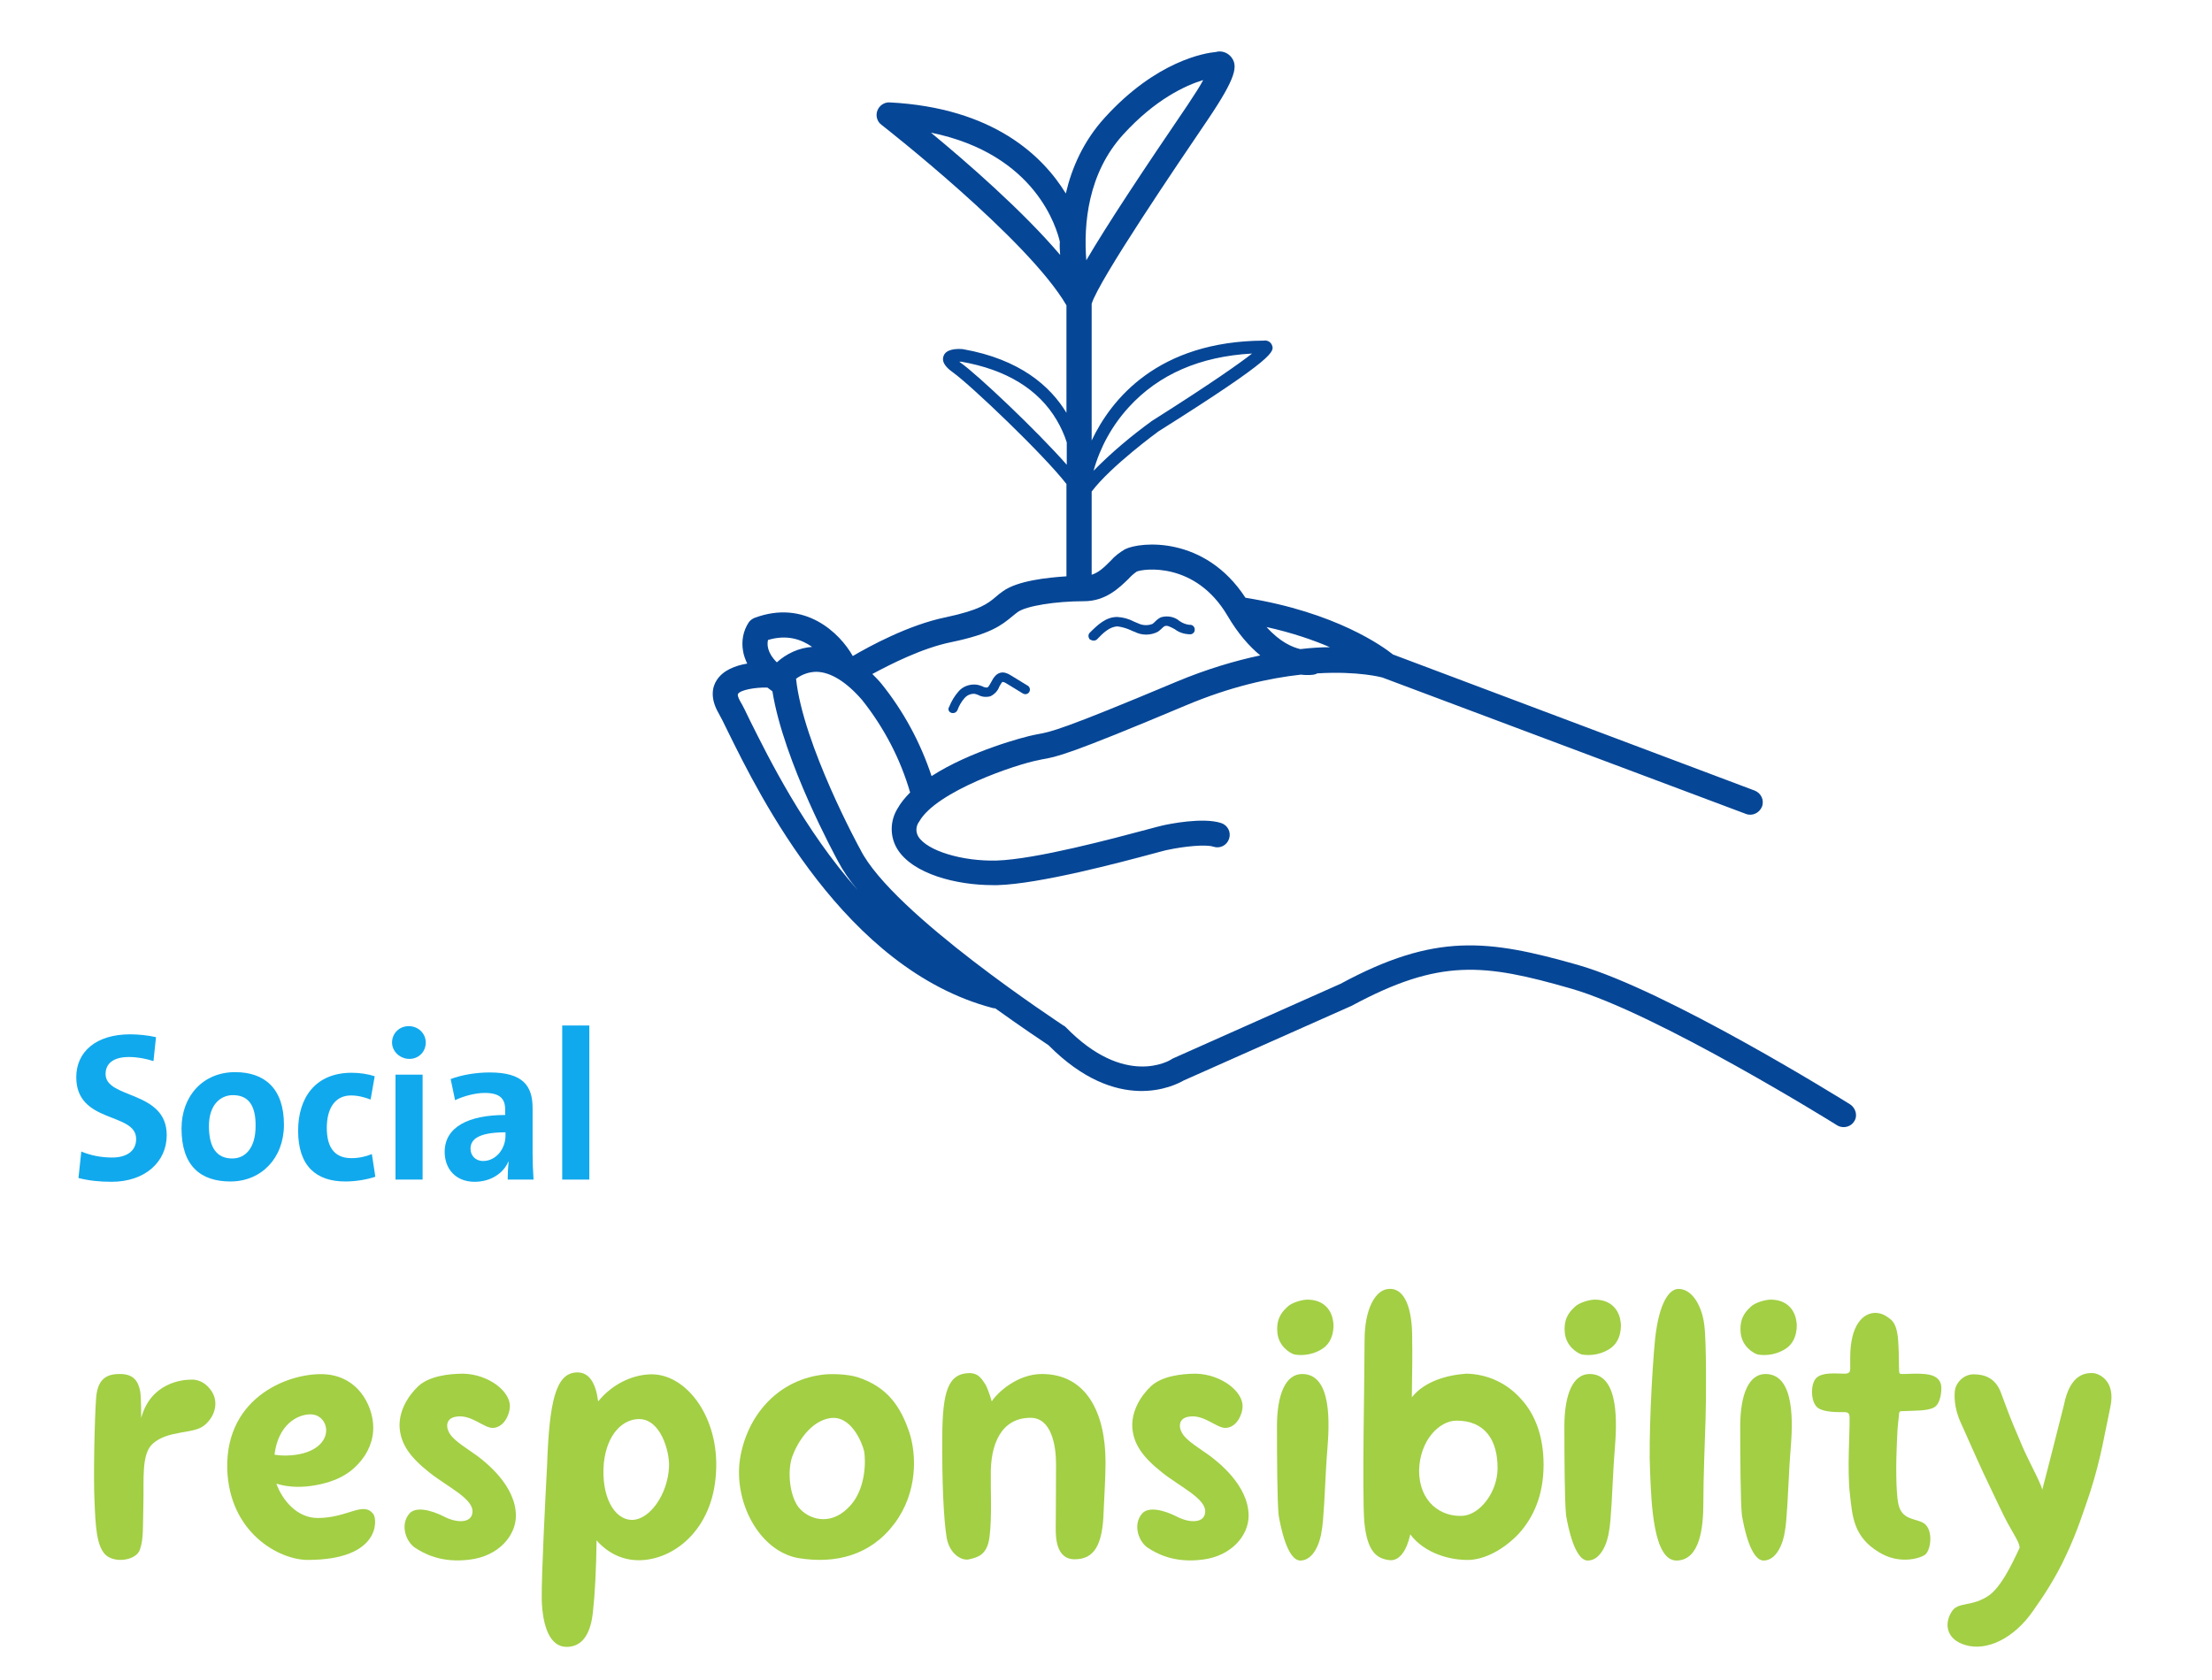 <?xml version="1.0" encoding="utf-8"?>
<!-- Generator: Adobe Illustrator 25.4.1, SVG Export Plug-In . SVG Version: 6.00 Build 0)  -->
<svg version="1.1" id="Capa_1" xmlns="http://www.w3.org/2000/svg" xmlns:xlink="http://www.w3.org/1999/xlink" x="0px" y="0px"
	 viewBox="0 0 701.9 533.2" style="enable-background:new 0 0 701.9 533.2;" xml:space="preserve">
<style type="text/css">
	.st0{fill:#064696;}
	.st1{enable-background:new    ;}
	.st2{fill:#A2CF44;}
	.st3{fill:#11A9ED;}
</style>
<g id="Icon">
	<g>
		<path class="st0" d="M301.8,226.2c0.2,0.1,0.4,0.1,0.6,0.1c0.6,0,1.1-0.3,1.4-0.9c0.5-1.4,1.3-2.8,2.3-3.9c0.8-0.9,2-1.4,3.2-1.3
			c0.4,0.1,0.8,0.2,1.2,0.4c1.1,0.6,2.5,0.7,3.7,0.4c1.3-0.6,2.4-1.7,2.9-3.1c0.4-0.7,0.8-1.5,1.1-1.5c0.4,0.1,0.7,0.2,1,0.4
			l5.4,3.3l0,0c0.7,0.4,1.6,0.2,2-0.5l0,0c0.4-0.7,0.2-1.6-0.5-2l-5.4-3.3c-0.8-0.5-1.7-0.9-2.6-0.9c-2,0.1-2.9,1.8-3.6,3.1
			c-0.4,0.7-0.8,1.5-1.2,1.7c-0.6,0-1.1-0.1-1.6-0.4c-0.5-0.2-1.1-0.4-1.7-0.5c-2.2-0.3-4.5,0.5-5.9,2.2c-1.2,1.4-2.2,3-2.9,4.8l0,0
			C300.7,225,301,225.9,301.8,226.2L301.8,226.2z"/>
		<path class="st0" d="M347.1,203.3c0.4,0,0.8-0.2,1-0.4c2-2.1,4.1-4.1,6.6-4.1c1.4,0.2,2.8,0.6,4.1,1.2c0.4,0.2,0.8,0.4,1.2,0.5
			c2.3,1.2,5.1,1.2,7.4,0c0.4-0.3,0.8-0.6,1.2-1c0.3-0.3,0.6-0.6,1-0.8c0.8-0.3,1.7,0.2,3.2,1c1.4,1.1,3.2,1.6,5,1.6l0,0
			c0.8-0.1,1.4-0.8,1.3-1.6c0,0,0,0,0-0.1c-0.1-0.8-0.8-1.4-1.6-1.3c-1.1-0.1-2.2-0.5-3.2-1.2c-1.6-1.4-3.9-1.8-5.9-1.2
			c-0.7,0.3-1.3,0.8-1.9,1.4c-0.2,0.2-0.5,0.5-0.8,0.7c-1.5,0.6-3.2,0.5-4.6-0.2l-1.2-0.5c-1.7-0.9-3.5-1.4-5.4-1.5
			c-3.6,0-6.2,2.5-8.7,5l0,0c-0.6,0.6-0.5,1.5,0,2.1C346.3,203.2,346.7,203.3,347.1,203.3L347.1,203.3z"/>
		<path class="st0" d="M587.1,350.5c-2.4-1.5-58.1-36.2-86.5-44.3c-28.5-8.1-45.2-10.2-75.2,6l-53.2,23.7c-0.2,0.1-0.4,0.2-0.5,0.3
			c-0.6,0.4-14.8,9-33.5-10.2c-0.2-0.2-0.4-0.4-0.7-0.5c-0.5-0.4-54.3-35.5-64.5-55.9c-0.2-0.3-18.2-33.3-20.4-54.2
			c1.9-1.4,4.2-2.2,6.5-2.2c4.5,0.1,9.5,3.2,14.5,9c6.9,8.7,12.1,18.6,15.2,29.3c-1.6,1.6-3,3.3-4,5.1c-2.4,3.9-2.5,8.8-0.1,12.8
			c4.9,8,18.8,11.5,30.3,11.5c0.5,0,1.1,0,1.6,0c13.3-0.4,38.5-7.1,49.3-10c2.3-0.6,4-1.1,4.7-1.2c5.1-1.1,12-1.8,14.4-1l0,0
			c2.1,0.7,4.3-0.4,5-2.5s-0.4-4.3-2.5-5c-5.8-1.9-16.6,0.3-18.7,0.8c-0.8,0.2-2.5,0.6-5,1.3c-10.5,2.8-35.1,9.4-47.5,9.8
			c-11,0.3-22.1-3.1-24.9-7.6c-0.9-1.5-0.8-3.4,0.3-4.8c5.4-9.6,30.9-18.2,38-19.5l0.9-0.2c4.7-0.8,8.3-1.4,45.6-17.1
			c14.2-6,26.6-8.7,36.6-9.8c2.4,0.3,4,0,4.1,0c0.4-0.1,0.8-0.2,1.1-0.4c13-0.8,20.6,1.3,20.6,1.3L554,258.3c2,0.8,4.3-0.3,5.1-2.3
			l0,0c0.8-2.1-0.3-4.3-2.3-5.1L442,207.7c-3-2.4-18-13.4-46.8-18c-12.9-19.8-33.4-17.8-38.2-15.4c-1.7,1-3.3,2.2-4.6,3.7
			c-1.9,1.9-3.7,3.7-6,4.4V156c6.1-8.1,21.2-19.1,21.2-19.1c37.5-23.6,36.8-25.4,36-27.4c-0.4-1-1.5-1.6-2.6-1.4
			c-33.6,0.2-48.4,18.6-54.6,31.7V96.4c2.4-7.7,27.4-44.5,36.9-58.5c9.1-13.5,9.6-17.1,7.3-19.9c-1.2-1.4-3.1-2-4.8-1.5
			c-3.3,0.3-18.8,2.7-35.3,20.9c-6.7,7.4-10.4,15.8-12.3,24c-7.3-11.9-23-27.2-55.9-28.9c-1.7-0.1-3.3,1-3.9,2.6s-0.1,3.5,1.3,4.5
			c0.5,0.4,46.5,36.3,58.7,57.3V131c-5.1-8.4-14.7-17-32.9-20.2c-2.4-0.2-5.4,0.1-6.1,2.2c-0.9,2.4,1.9,4.4,3,5.2
			c5.6,4,28.7,26,36,35.4v29.3c-6.1,0.4-15.5,1.4-20.1,4.7c-0.9,0.6-1.6,1.2-2.3,1.8c-2.6,2.2-5.1,4.2-15.9,6.5
			c-11.8,2.4-24.4,9.3-29.5,12.3c-4.1-7.3-15.2-18.1-31.2-12.1c-0.7,0.3-1.4,0.8-1.8,1.4c-1.8,2.7-2.4,6-1.8,9.2
			c0.2,1.3,0.7,2.6,1.3,3.9c-3.7,0.6-7.7,2.1-9.7,5.3c-1.3,2-2.2,5.5,0.6,10.4c0.7,1.2,1.7,3.2,2.9,5.7
			c10.2,20.7,37.2,75.6,84.1,87.9c0.3,0.1,0.6,0.1,0.8,0.1c8.5,6.1,15.1,10.5,16.9,11.7c22,22.2,40.1,12.8,42.9,11.2l53.3-23.7
			c28-15.1,42-13.4,69.5-5.5c27.3,7.8,83.9,43,84.5,43.4c0.6,0.4,1.4,0.6,2.1,0.6c1.4,0,2.7-0.7,3.4-1.9l0,0
			C589.5,354.2,588.9,351.7,587.1,350.5L587.1,350.5z M358.2,129.2c9.5-10.4,22.6-16.1,39.1-17l0,0c-3.7,2.9-12.2,9-31.8,21.4
			c-6.6,4.8-12.8,10-18.5,15.8C349.1,141.9,352.9,135,358.2,129.2L358.2,129.2z M401.9,199c8.1,1.8,14.8,4.1,20.1,6.4
			c-2.9,0-6,0.2-9.4,0.6C410.1,205.4,406.2,203.8,401.9,199L401.9,199z M356.4,42.7c10.2-11.2,19.8-15.6,25.4-17.3
			c-1,1.9-2.6,4.4-5,8c-14.3,21-25.6,38.1-32.1,49.2C343.8,71.1,345.2,55,356.4,42.7L356.4,42.7z M295.4,42.1
			c33.5,6.8,40,30.7,40.9,34.6c-0.1,1.4,0,2.8,0.1,4.2C324.6,67,306.8,51.5,295.4,42.1L295.4,42.1z M304.8,115.1l-0.4-0.3
			c0.2,0,0.5,0,0.7,0c14.2,2.5,24.4,8.7,30.2,18.5c1.3,2.2,2.4,4.6,3.2,7.1v7.1C329,136.7,310.2,118.9,304.8,115.1L304.8,115.1z
			 M301.8,203.8c12.6-2.6,16-5.4,19.3-8.1c0.6-0.5,1.2-1,1.9-1.5c2.7-1.9,11.9-3.4,21-3.4c6.9,0,11.2-4.3,14.1-7.1
			c0.8-0.9,1.6-1.6,2.6-2.3c2-0.9,18.6-3.3,28.8,14c3.4,5.8,7,9.8,10.4,12.6c-8,1.7-16.9,4.3-26.7,8.4
			c-36.4,15.3-39.9,15.9-43.9,16.6l-1,0.2c-3.2,0.6-20.5,5.2-32.7,13.1c-3.5-10.6-8.9-20.6-15.9-29.3c-0.9-1.1-1.9-2.1-2.9-3.1
			C282.4,210.9,292.5,205.7,301.8,203.8L301.8,203.8z M243.7,203.1c6-1.8,10.6-0.2,14,2.2c-4.2,0.3-8.1,2.1-11.2,4.9
			C243.3,207,243.4,204.4,243.7,203.1L243.7,203.1z M238,228.7c-1.3-2.7-2.3-4.8-3.1-6.1c-0.8-1.4-0.9-2.2-0.7-2.4
			c0.7-1.2,5.3-2.1,9.3-2c0.5,0.4,1.1,0.8,1.6,1.2c3.6,22.4,20.1,52.6,20.8,53.9c1.5,2.9,3.6,6,6.3,9.2
			C255.1,263.3,243.8,240.3,238,228.7L238,228.7z"/>
	</g>
</g>
<g id="Text">
	<g id="responsibility" transform="translate(0 163.452)">
		<g class="st1">
			<path class="st2" d="M44.5,278.2c0.3,1.6,0.3,8.4,0.3,8.4c3-11.3,13.2-12.2,15.6-12.2c2.2-0.2,4.5,0.8,6.1,2.8
				c3.6,4.2,1.4,9.6-2.1,12c-3.3,2.4-11.3,1.3-15.9,5.5c-3.7,3.2-2.8,11.4-3,18.9c-0.2,7.5,0.1,11.4-1.1,14.7
				c-1,3.2-7.1,4.4-10.4,2.1c-3.5-2.5-3.7-10.2-4-17.3c-0.4-7.2,0-26.2,0.5-32.9c0.5-6.9,4.3-7.6,7.6-7.6
				C42.4,272.6,43.9,274.9,44.5,278.2z"/>
		</g>
		<g class="st1">
			<path class="st2" d="M112.4,302.4c-3.2,3-7.7,4.7-12.3,5.5c-3.9,0.7-8.2,0.8-12.4-0.5c1.9,5.3,6.6,10.9,13.1,10.9
				c9.6,0,14.5-5.5,17.7-1.2c1.2,1.6,2.4,14.5-20.9,14.5c-8.9,0-24.9-8.5-25.5-29c-0.5-23.2,20.4-30.7,31.3-29.9
				c11.1,0.9,15.5,11.3,15,18C118.1,295.2,115.9,299.2,112.4,302.4z M92.4,298.4c7.7-0.6,11.1-4.4,11.1-7.9c0-2.6-1.9-5.1-5-5.1
				c-4,0-10.2,3.1-11.4,12.8C88.3,298.4,90.1,298.6,92.4,298.4z"/>
			<path class="st2" d="M161.8,282.8c0,2.4-1.7,6.6-5.2,6.9c-3,0.3-7.1-4.6-12.2-3.5c-3.3,0.7-2.9,3.9-1.3,5.9
				c1.7,2.1,4.7,3.9,8.5,6.6c2.3,1.8,12.1,9.2,12.1,18.9c0,6.3-5.5,12.8-14.6,13.9c-9.1,1.2-14.7-2-17.3-3.7
				c-2.9-1.8-5-7.3-1.9-10.9c2-2.3,6.8-1.2,11.1,1c4.1,2.1,8.6,2,8.9-1.3c0.6-4.3-7.8-8.1-13.6-12.7c-6.2-4.9-9.1-9-9.5-14.3
				c-0.3-5.3,2.7-10.1,6-13.2c3.4-3.1,9.5-3.9,14.2-3.9C155,272.7,161.8,278,161.8,282.8z"/>
			<path class="st2" d="M227.2,303.9c-1,18.3-13.6,27.8-24.5,27.8c-4.9,0-9.6-2-13.4-6.3c-0.1,9.3-0.6,17.9-1.1,22.1
				c-0.6,7.2-3.2,11.7-8.4,11.7c-5.2,0-7.6-6.2-7.9-14.9c-0.1-8.4,1.2-33.1,1.7-42.8c0.7-20,2.7-29.1,9.3-29.4
				c4.3-0.2,6.2,3.8,6.9,9.2c4.9-6,11.6-8.6,17-8.6C217.9,272.7,228.3,286.4,227.2,303.9z M202.8,286.9c-5.1,0-10.2,4.6-11.2,14
				c-0.9,10.2,3.1,18,9,18c5.4,0,11.3-7.9,11.7-16.9C212.5,297.1,209.6,286.9,202.8,286.9z"/>
			<path class="st2" d="M283.8,320.1c-7.5,10-18.6,12.9-30.6,10.9c-12.3-2.3-20.4-17.7-18.4-31.4c2.2-13.7,11.7-24.7,25.6-26.7
				c2.9-0.5,8.4-0.3,11.7,0.7c9.5,3.1,13.7,9.3,16.5,17.7C290.8,298.2,291.3,310.1,283.8,320.1z M274.2,297.1
				c-0.6-2.6-4.1-11.5-10.8-10.5c-6.3,1-10.4,7.8-12,12.2c-1.6,4.5-0.9,12.3,2,16.1c3.1,3.8,9.8,6,15.6,0.3
				C275,309.6,274.7,299.7,274.2,297.1z"/>
			<path class="st2" d="M312.8,276.1c1,2,1.9,5.2,1.9,5.2c1.6-2.6,8-8.7,15.9-8.7c14.2,0,20.2,12.4,20.2,28c0,5.2-0.4,10.5-0.6,15.6
				c-0.3,10.7-3,15.2-9.2,15.2c-6,0-6-7.2-6-9.9c0-2.6,0.1-9.3,0.1-20.3c0-5.8-1.4-14.7-8.1-14.7c-9.3,0-12.8,8.4-12.6,18.4
				c-0.1,3.6,0.4,13.2-0.4,19.3c-0.7,6.1-4.1,6.6-6.4,7.2c-2.2,0.6-6.2-1.4-7.2-6.8c-1-6.2-1.5-17.7-1.4-32.3
				c0.1-14.4,1.9-20,8.9-20C310.6,272.5,311.5,274.1,312.8,276.1z"/>
			<path class="st2" d="M394.3,282.8c0,2.4-1.7,6.6-5.2,6.9c-3,0.3-7.1-4.6-12.2-3.5c-3.3,0.7-2.9,3.9-1.3,5.9
				c1.7,2.1,4.7,3.9,8.5,6.6c2.3,1.8,12.1,9.2,12.1,18.9c0,6.3-5.5,12.8-14.6,13.9c-9.1,1.2-14.7-2-17.3-3.7
				c-2.9-1.8-5-7.3-1.9-10.9c2-2.3,6.8-1.2,11.1,1c4.1,2.1,8.6,2,8.9-1.3c0.6-4.3-7.8-8.1-13.6-12.7c-6.2-4.9-9.1-9-9.5-14.3
				c-0.3-5.3,2.7-10.1,6-13.2c3.4-3.1,9.5-3.9,14.2-3.9C387.4,272.7,394.3,278,394.3,282.8z"/>
			<path class="st2" d="M421.2,296.4c-0.1,1.6-0.3,3.6-0.4,5.7c-0.4,7.6-0.8,17.1-1.4,20.2c-0.5,3.9-2.6,9.4-6.7,9.5
				c-4.3,0.1-6.4-11.2-6.9-14c0-0.2-0.1-0.5-0.1-0.8c-0.4-4.1-0.5-17.9-0.5-27.7c0-10.4,2.8-16.7,8-16.7
				C422.8,272.6,421.8,288.8,421.2,296.4z M405.3,259c-0.3-4.7,2.2-6.7,3.2-7.7c1.2-1.3,4.8-2.4,6.7-2.3c6.1,0.2,7.6,4.9,7.8,6.8
				c0.3,1.1,0.5,6.3-3.4,8.8c-3.9,2.5-7.7,2-8.9,1.8C409.4,266,405.5,263.8,405.3,259z"/>
			<path class="st2" d="M482.8,280.7c4.2,4.6,7,11.5,7,20.7c0,9.8-3.3,16.8-7.8,21.8c-4.9,5.2-10.7,8.1-15.6,8.4
				c-6.1,0.2-14.3-2-18.9-8.1c-1.1,5-3.3,8.3-6.3,8.2c-4.4-0.4-7.4-2.7-8.3-12.3c-0.7-9.6,0.1-45.6,0.1-57.5
				c0-9.9,3.4-16.1,7.7-16.3c5.1-0.4,7.5,6.4,7.4,15.8c0.1,4.5,0,10.9-0.1,18.6c4.1-5.2,11.4-7.1,17.3-7.5
				C471.7,272.6,478.1,275.3,482.8,280.7z M475.2,302.7c0.1-9.1-4-15.3-13-15.3c-5.6,0-11.7,6.4-11.9,15.8c0,10,6.9,14.9,14,14.4
				C469.7,317.1,475.1,310.1,475.2,302.7z"/>
			<path class="st2" d="M512.4,296.4c-0.1,1.6-0.3,3.6-0.4,5.7c-0.4,7.6-0.8,17.1-1.4,20.2c-0.5,3.9-2.6,9.4-6.7,9.5
				c-4.3,0.1-6.4-11.2-6.9-14c0-0.2-0.1-0.5-0.1-0.8c-0.4-4.1-0.5-17.9-0.5-27.7c0-10.4,2.8-16.7,8-16.7
				C514,272.6,513,288.8,512.4,296.4z M496.5,259c-0.3-4.7,2.2-6.7,3.2-7.7c1.2-1.3,4.8-2.4,6.7-2.3c6.1,0.2,7.6,4.9,7.8,6.8
				c0.3,1.1,0.5,6.3-3.4,8.8c-3.9,2.5-7.7,2-8.9,1.8C500.6,266,496.7,263.8,496.5,259z"/>
			<path class="st2" d="M540.8,257.1c0.7,5.2,0.6,23.6,0.4,29.8c-0.2,6.3-0.7,18.7-0.7,26.6s-1.1,18.1-8.4,18.3
				c-7.5,0.2-8.1-18.2-8.5-28.1c-0.5-9.9,0.5-31.2,1.6-42.4c1.3-11.5,4.5-15.7,7.4-15.7C537.3,245.6,540.2,251.7,540.8,257.1z"/>
			<path class="st2" d="M568.2,296.4c-0.1,1.6-0.3,3.6-0.4,5.7c-0.4,7.6-0.8,17.1-1.4,20.2c-0.5,3.9-2.6,9.4-6.7,9.5
				c-4.3,0.1-6.4-11.2-6.9-14c0-0.2-0.1-0.5-0.1-0.8c-0.4-4.1-0.5-17.9-0.5-27.7c0-10.4,2.8-16.7,8-16.7
				C569.8,272.6,568.8,288.8,568.2,296.4z M552.3,259c-0.3-4.7,2.2-6.7,3.2-7.7c1.2-1.3,4.8-2.4,6.7-2.3c6.1,0.2,7.6,4.9,7.8,6.8
				c0.3,1.1,0.5,6.3-3.4,8.8c-3.9,2.5-7.7,2-8.9,1.8C556.4,266,552.5,263.8,552.3,259z"/>
			<path class="st2" d="M600.1,255.4c2.5,2.3,2.2,7.8,2.4,10.3c0.1,2.5,0,3.5,0.1,5.2c0,1.6,0.1,1.6,0.8,1.7
				c0.8,0.1,5.6-0.4,8.7,0.2c3.1,0.6,3.8,2.5,3.9,3.8c0.1,1.1-0.1,5.4-2.3,6.6c-2.1,1.2-6.5,1-10.3,1.2c-0.5,0-0.7,0.1-0.8,0.7
				c0,1.2-0.5,2.9-0.7,9.5c-0.3,6.3-0.3,15.1,0.4,18.9c1,5.7,5.7,4.8,8.2,6.5c3,2,2.3,8.5,0.3,10c-2.2,1.4-8.5,2.9-14.5-0.8
				c-8.2-4.9-8.5-11.4-9.3-18.5c-0.9-7.9,0-19.5-0.1-24.1c0-2.1-0.8-1.9-2.9-1.9c-4.2,0-7.3-0.6-8.1-2.5c-1.1-1.5-1.5-6.2,0.4-8.3
				c2-2,6.6-1.4,9-1.4c2.1,0,1.8-1.1,1.8-2.9v-2.2c0-10.4,4.1-14.3,8.2-14.2C596.5,253.3,597.8,253.5,600.1,255.4z"/>
			<path class="st2" d="M634.8,278.2c0.6,1.5,2.5,6.9,3.9,10.2c1.5,3.5,3,7.2,3.8,8.9c1.6,3.5,5.7,11.2,5.5,12.1
				c-0.2,1.1,6.8-26.4,6.9-26.9c2-10.2,7.1-10.2,9.1-10.2c1.7,0,7.6,2.2,5.6,11c-1.7,7.8-2.8,15.7-6.4,26.9
				c-1.7,5-4.2,12.8-7.5,19.7c-3.3,7.3-7.6,13.7-10.6,17.9c-6,8.7-14.7,12.9-21.5,10.8c-5.8-1.7-6.8-6.5-4.4-10.4
				c2-3.6,6.6-1.4,12.3-5.6c4.6-3.6,8.7-13.7,9.3-14.7c0.4-1.2-1.9-4.6-3.7-7.9c-1.1-1.9-4.4-9-7.7-15.9c-3.1-6.7-5.9-13.2-7.1-15.8
				c-2.4-5-2.2-9.4-1.9-10.9c0.4-2,2.6-4.7,5.9-4.7C629.9,272.7,633.1,274,634.8,278.2z"/>
		</g>
	</g>
	<g id="Social" transform="translate(0 128.452)">
		<g class="st1">
			<path class="st3" d="M35.4,246.6c-4,0-7.4-0.4-10.5-1.2l0.9-8.4c2.9,1.2,6.2,1.9,9.8,1.9c4.1,0,7.6-1.7,7.6-5.9
				c0-8.6-19-4.7-19-19.6c0-8,6.2-13.6,17.1-13.6c2.5,0,5.6,0.3,8.2,0.9l-0.8,7.6c-2.5-0.8-5.1-1.3-7.8-1.3c-5.1,0-7.4,2.2-7.4,5.4
				c0,8,19.4,5.1,19.4,19.4C52.9,240.4,45.9,246.6,35.4,246.6z"/>
			<path class="st3" d="M73.1,246.5c-9.4,0-15.5-4.9-15.5-16.8c0-10.4,6.9-17.9,17-17.9c9.4,0,15.5,5.2,15.5,16.7
				C90.1,239,83,246.5,73.1,246.5z M73.9,219.1c-3.8,0-7.6,2.9-7.6,9.8s2.5,10.3,7.4,10.3c4.2,0,7.4-3.4,7.4-10.2
				C81.2,222.6,79,219.1,73.9,219.1z"/>
			<path class="st3" d="M109.6,246.5c-9.2,0-15-4.8-15-16.1c0-10.4,5.4-18.4,17-18.4c2.5,0,5.2,0.4,7.3,1.1l-1.3,7.4
				c-1.8-0.7-4-1.3-6.2-1.3c-5.1,0-7.7,4.1-7.7,10.3c0,5.7,2.1,9.6,7.8,9.6c2.3,0,4.6-0.5,6.5-1.3l1.1,7.2
				C116.4,245.9,112.9,246.5,109.6,246.5z"/>
			<path class="st3" d="M129.9,207.6c-2.9,0-5.5-2.3-5.5-5.2s2.3-5.2,5.3-5.2s5.4,2.3,5.4,5.2C135.1,205.3,132.9,207.6,129.9,207.6z
				 M125.5,245.9v-33.3h8.6v33.3H125.5z"/>
			<path class="st3" d="M161.1,245.9c0-1.9,0.1-3.9,0.3-5.6l-0.1-0.1c-1.6,3.8-5.7,6.4-10.7,6.4c-6,0-9.5-4.1-9.5-9.5
				c0-7.9,7.6-11.7,19.2-11.7v-1.7c0-3.5-1.7-5.3-6.5-5.3c-3,0-6.7,1-9.4,2.3L143,214c3.4-1.3,8-2.1,12.4-2.1
				c10.6,0,13.6,4.3,13.6,11.3v14.1c0,2.7,0.1,5.8,0.3,8.6H161.1z M160.4,230.9c-8.7,0-11.1,2.3-11.1,5.2c0,2.1,1.5,3.9,4,3.9
				c4.2,0,7.1-4,7.1-8V230.9z"/>
			<path class="st3" d="M178.4,245.9v-48.9h8.6v48.9H178.4z"/>
		</g>
	</g>
</g>
</svg>
